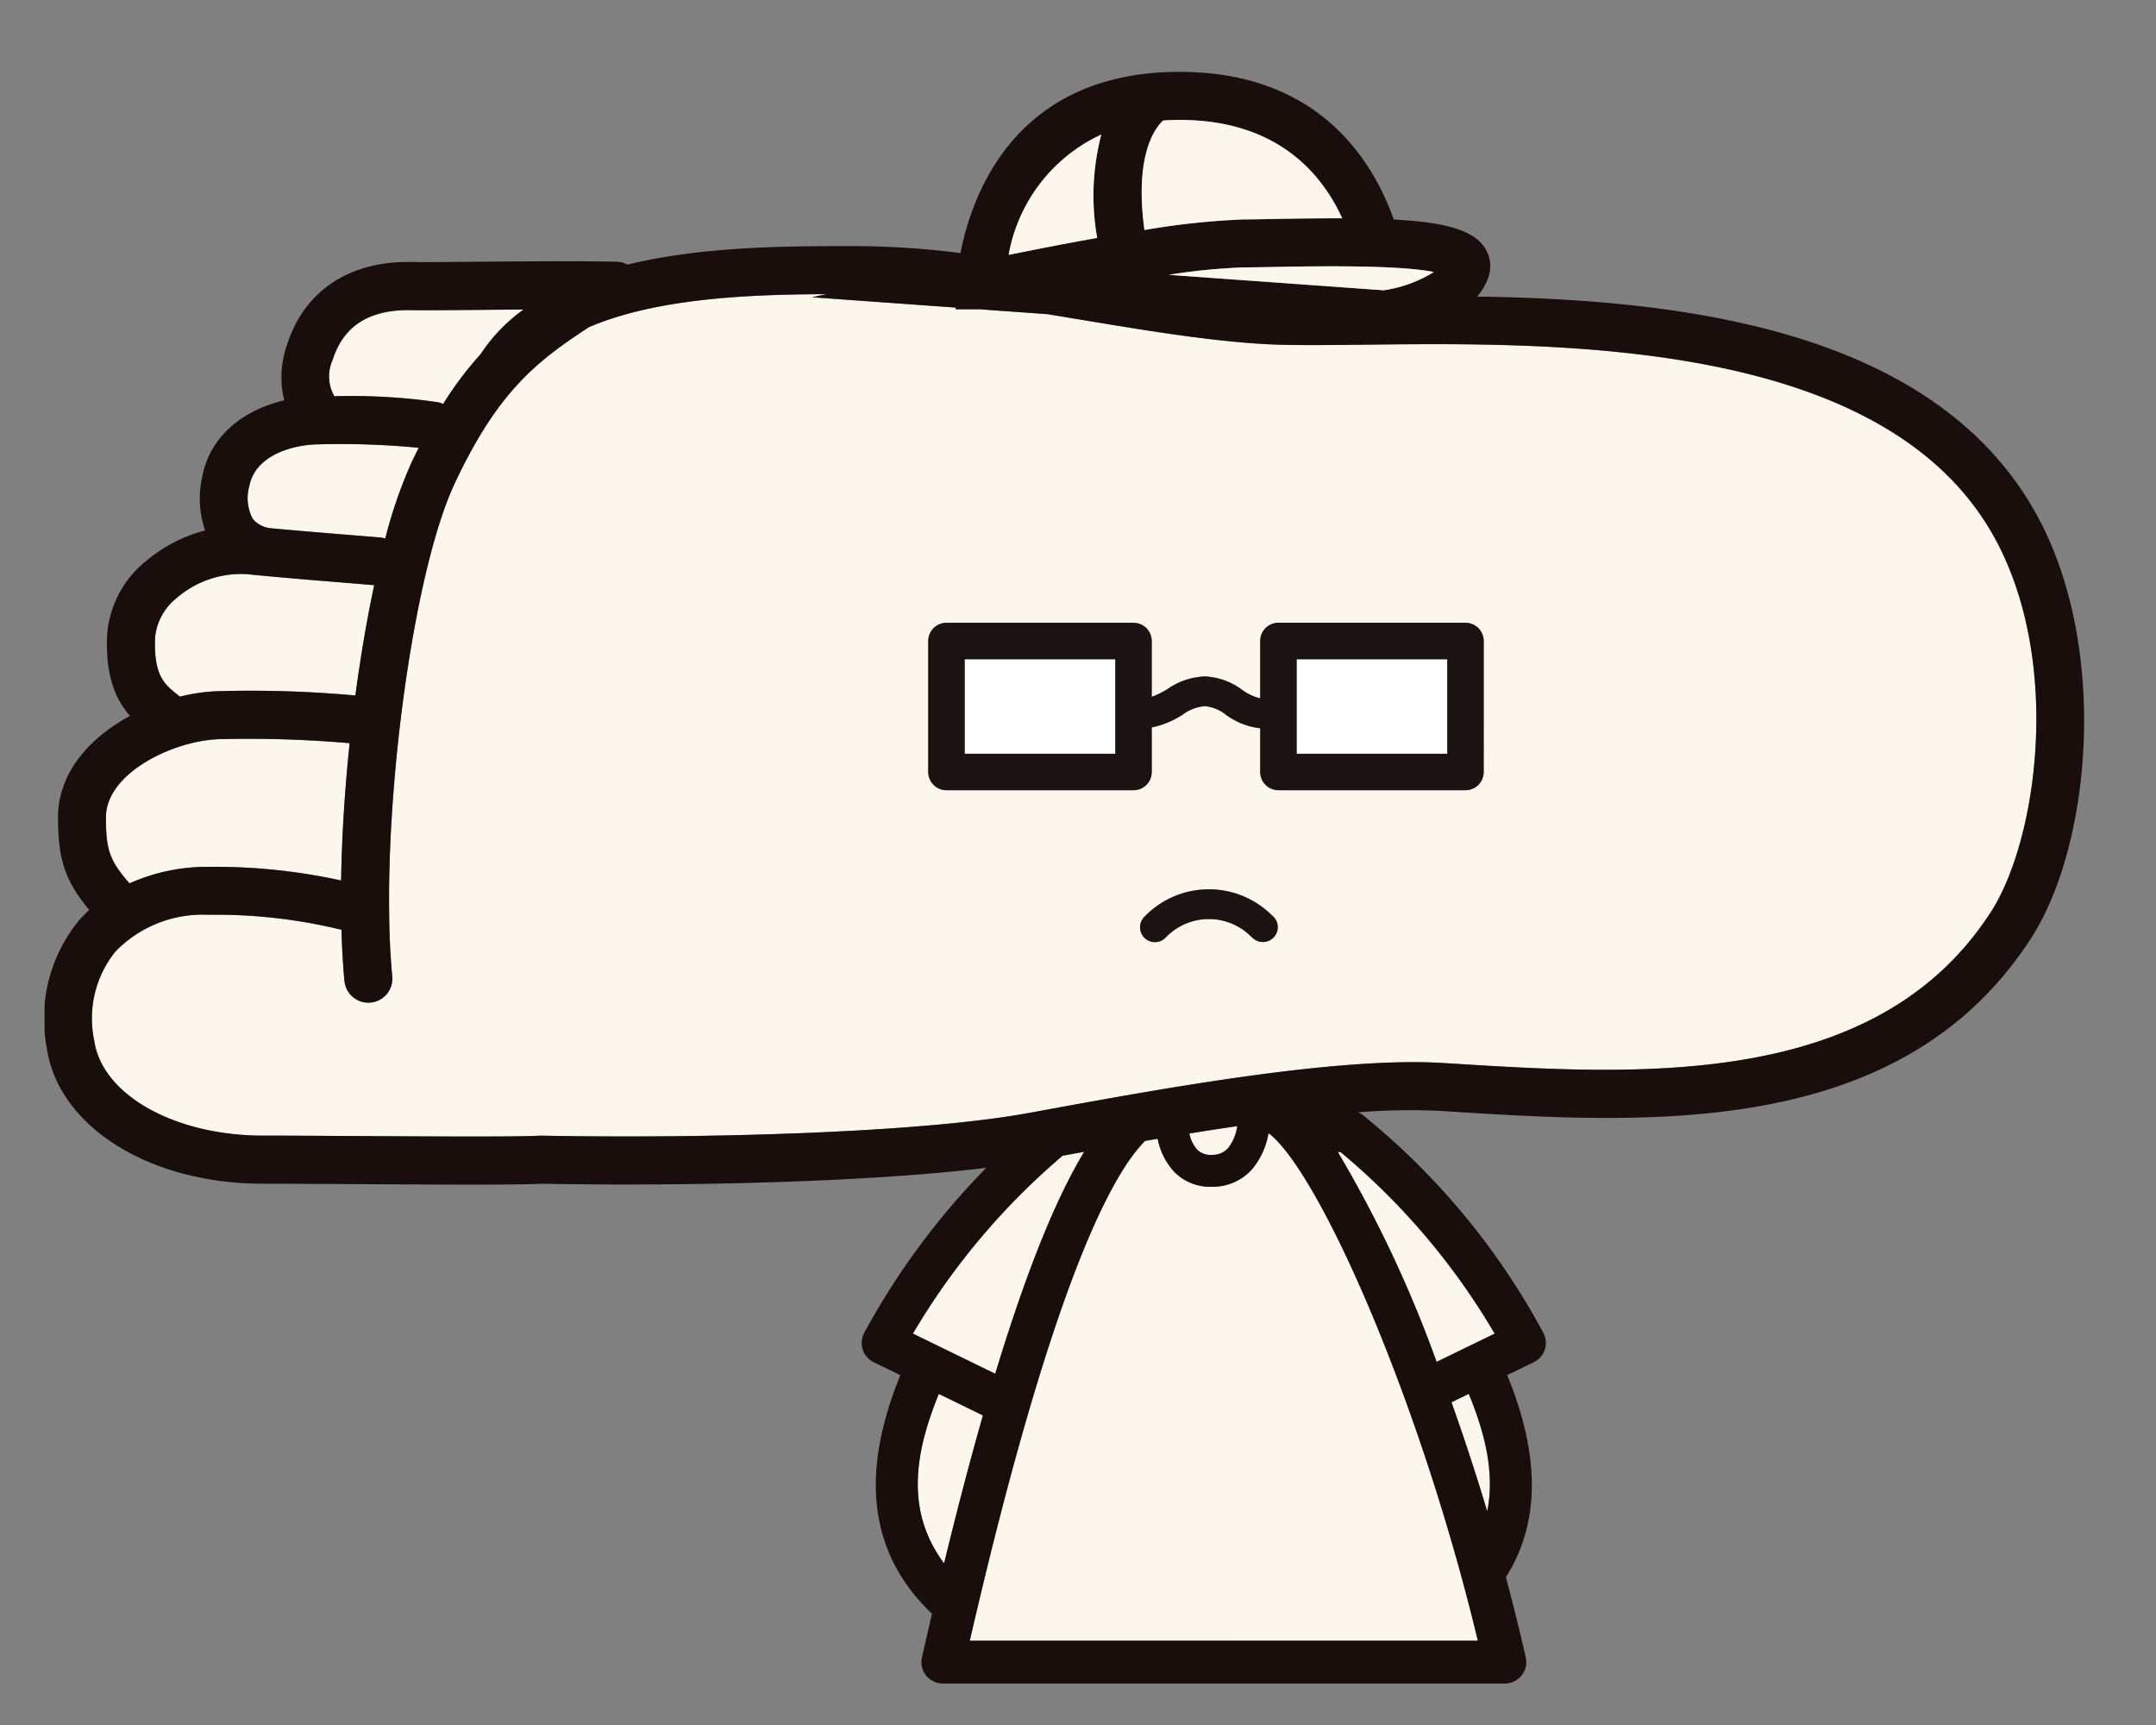 <svg xmlns="http://www.w3.org/2000/svg" xmlns:xlink="http://www.w3.org/1999/xlink" width="150" height="120" viewBox="0 0 150 120"><rect x="0" y="0" width="150" height="120" fill="#808080" stroke="none"/><defs><style>.a{fill:#fff;}.b{fill:none;}.c{clip-path:url(#a);}.d{clip-path:url(#b);}.e{fill:#fbf7ec;}.f{fill:#190e0c;}.g{fill:#1a1311;}</style><clipPath id="a"><rect class="a" width="150" height="120" transform="translate(-10388 -5961)"/></clipPath><clipPath id="b"><rect class="b" width="141.899" height="112.12"/></clipPath></defs><g class="c" transform="translate(10388 5961)"><g transform="translate(-10384.898 -5956.001)"><g class="d" transform="translate(0 0.001)"><path class="e" d="M100.747,161.534q1.373-5.633,2.7-10.288l-3.07-1.494c-1.6,3.9-2.419,8.074.365,11.782" transform="translate(-38.167 -57.783)"/><path class="e" d="M104.094,137.757c2.129-7.007,4.186-12.139,6.193-15.442l-1.505.275a48.628,48.628,0,0,0-10.415,12.38Z" transform="translate(-37.955 -47.196)"/><path class="e" d="M159.376,150.337c.87,2.446,1.706,4.995,2.486,7.588.55-2.7-.188-5.511-1.283-8.174Z" transform="translate(-61.496 -57.782)"/><path class="e" d="M146.71,122.359l-.222-.04a84.871,84.871,0,0,1,6.882,14.617l4.038-1.966a48.029,48.029,0,0,0-10.7-12.612" transform="translate(-56.523 -47.198)"/><path class="e" d="M131.285,121.416a1.436,1.436,0,0,0,1.083-.458,3.124,3.124,0,0,0,.647-1.54c-1.113.162-2.227.333-3.333.513a2.45,2.45,0,0,0,.544,1.121,1.327,1.327,0,0,0,1.059.364" transform="translate(-50.038 -46.078)"/><path class="e" d="M140.158,155.52c-4.032-16.79-11.053-32.652-14.566-35.311a5.218,5.218,0,0,1-1.174,2.548,3.661,3.661,0,0,1-2.657,1.187c-.049,0-.1,0-.147,0a3.5,3.5,0,0,1-2.581-1.04,4.747,4.747,0,0,1-1.153-2.3c-.289.049-.58.1-.867.147-2.331,2.313-6.5,10.043-12.2,34.771Z" transform="translate(-40.441 -46.383)"/><path class="e" d="M32.607,32.953a42.236,42.236,0,0,1,7.192.413,1.667,1.667,0,0,1,.378.127,24.094,24.094,0,0,1,2.607-3.466,11.778,11.778,0,0,1,2.988-3.106c-1.053.007-2.094.016-3.059.025-2.078.018-3.875.034-4.835.018-2.851-.038-4.639,1.109-5.379,3.439a2.794,2.794,0,0,0,.107,2.551" transform="translate(-12.449 -10.388)"/><path class="e" d="M24.571,48.016c2.045.19,4.278.372,5.994.511l1.647.135a1.648,1.648,0,0,1,.38.081A32.443,32.443,0,0,1,34.4,43.48c.171-.364.342-.712.512-1.054a56.547,56.547,0,0,0-6.972-.241c-1.6.017-4.413.658-4.821,2.953a3.051,3.051,0,0,0,.262,2.246,1.873,1.873,0,0,0,1.186.633" transform="translate(-8.888 -16.275)"/><path class="e" d="M14.011,65.214l.228.184a12.7,12.7,0,0,1,2.892-.386,81.08,81.08,0,0,1,9.315.305c.358-2.689.8-5.3,1.309-7.675l-1.525-.125c-2.111-.171-5-.405-7.386-.644a6.857,6.857,0,0,0-4.83,1.662A4,4,0,0,0,12.508,61.3c-.107,2.629.675,3.254,1.5,3.917" transform="translate(-4.822 -21.937)"/><path class="e" d="M6.961,81.01c0,2.251.24,3,1.642,4.6a13.135,13.135,0,0,1,5.459-1.15h.078a40.92,40.92,0,0,1,9.183.949c.047-3.054.254-6.317.592-9.551a81.657,81.657,0,0,0-8.89-.284c-3.247.03-8.064,2.326-8.064,5.437" transform="translate(-2.686 -29.157)"/><path class="e" d="M137.494,68.187c3.235-5,4.953-17.239.4-25.808C130.412,28.29,107.581,28.551,93.946,28.7c-2.877.033-5.362.061-7.216-.056-3.927-.248-8.292-.975-12.512-1.678q-1.169-.194-2.347-.388l-4.734-.34H65.485l0-.119-9.994-.718,1-.217c-4.672.023-11.6.174-16.53,2.3-3.686,2.411-6.336,4.495-9.33,10.859-2.655,5.646-4.682,19.576-4.566,29.8l.014-.046a1.414,1.414,0,0,1-.014.142c.02,1.572.09,3.057.217,4.407a1.67,1.67,0,0,1-1.505,1.82c-.053,0-.106.007-.159.007a1.67,1.67,0,0,1-1.661-1.513c-.105-1.113-.173-2.308-.209-3.558a36.726,36.726,0,0,0-9.221-1.044h-.061a8.448,8.448,0,0,0-6.45,2.564,7.429,7.429,0,0,0-1.467,6.2c.543,3.762,5.589,6.6,11.736,6.6,1.586,0,3.852.013,6.285.028,5.185.03,11.637.068,12.914-.023l.075-.006h.075c11.431.215,26.353-.189,33.934-1.578l.944-.173c8.185-1.5,20.556-3.771,27.917-3.3l.175.011c13.3.845,29.868,1.9,37.886-10.5m-49.866,1.74a1.033,1.033,0,0,1-1.459.06l-.249-.23a4.155,4.155,0,0,0-5.759.118l-.084.084a1.033,1.033,0,0,1-1.459-1.464l.084-.083a6.218,6.218,0,0,1,8.618-.175l.25.23a1.033,1.033,0,0,1,.059,1.46m14.592-11.5a1.268,1.268,0,0,1-1.268,1.268H87.939a1.267,1.267,0,0,1-1.268-1.268v-3.04a4.967,4.967,0,0,1-2.367-.927,2.787,2.787,0,0,0-1.481-.612,2.992,2.992,0,0,0-1.548.59,6.2,6.2,0,0,1-2.15.891v3.1a1.268,1.268,0,0,1-1.268,1.268H64.843a1.268,1.268,0,0,1-1.268-1.268V49.313a1.268,1.268,0,0,1,1.268-1.268H77.857a1.268,1.268,0,0,1,1.268,1.268V53.2a5.568,5.568,0,0,0,1.1-.539,4.86,4.86,0,0,1,2.6-.877,4.682,4.682,0,0,1,2.588.933,3.486,3.486,0,0,0,1.26.59v-3.99a1.267,1.267,0,0,1,1.268-1.268h13.014a1.268,1.268,0,0,1,1.268,1.268Z" transform="translate(-2.097 -9.719)"/><path class="f" d="M138.748,31.093C131.71,17.844,113.786,15.84,99.671,15.632a4.423,4.423,0,0,0,.746-1.245,2.341,2.341,0,0,0-.26-2.212c-.829-1.18-2.729-1.712-6.288-1.9C92.32,5.93,88.469,0,78.958,0,67.566,0,64.526,8.482,63.721,12.608a58.683,58.683,0,0,0-7.335-.487l-1.118,0c-3.876.013-9.569.035-14.713,1.287a1.651,1.651,0,0,0-.738-.2c-2.681-.059-6.508-.025-9.584,0-2.055.018-3.832.034-4.747.018-4.314-.068-7.432,2.029-8.62,5.767a6.729,6.729,0,0,0-.193,3.857c-2.725.644-5.187,2.388-5.726,5.417a6.788,6.788,0,0,0,.225,3.634A10.537,10.537,0,0,0,7,34.078a7.263,7.263,0,0,0-2.653,5.147c-.117,2.88.634,4.481,1.595,5.578C3.154,46.311.935,48.745.935,51.854c0,2.909.469,4.4,2.173,6.447a9.491,9.491,0,0,0-.7.712A10.746,10.746,0,0,0,.152,67.887c.792,5.482,7.119,9.46,15.042,9.46,1.581,0,3.84.014,6.266.027,2.928.017,5.906.035,8.315.035,2.266,0,4.029-.015,4.776-.061,10.012.186,22.678-.1,30.965-1.107a51.183,51.183,0,0,0-8.49,11.477,1.492,1.492,0,0,0,.661,2.047l1.853.9c-2.855,6.985-2.136,12.453,2.2,16.6-.232.992-.464,2-.7,3.03a1.491,1.491,0,0,0,1.455,1.821h39.1a1.492,1.492,0,0,0,1.455-1.821c-.418-1.85-.884-3.716-1.382-5.575,2.384-3.773,2.4-8.43.09-14.058l1.852-.9a1.492,1.492,0,0,0,.661-2.047A49.769,49.769,0,0,0,91.709,72.566a1.461,1.461,0,0,0-.33-.183,43.791,43.791,0,0,1,5.747-.1l.174.011c14.177.9,31.823,2.021,40.9-12.015,4.169-6.444,5.419-20.017.547-29.189M97.511,68.964l-.175-.011c-7.361-.467-19.732,1.8-27.917,3.3l-.944.173c-7.581,1.388-22.5,1.793-33.934,1.578h-.075l-.075,0c-1.277.091-7.729.053-12.913.023-2.433-.014-4.7-.027-6.285-.027-6.147,0-11.192-2.837-11.736-6.6a7.428,7.428,0,0,1,1.467-6.2,8.448,8.448,0,0,1,6.45-2.564h.061a36.722,36.722,0,0,1,9.221,1.044c.036,1.25.1,2.446.209,3.558a1.669,1.669,0,0,0,1.661,1.513c.053,0,.105,0,.158-.007a1.671,1.671,0,0,0,1.506-1.82c-.128-1.349-.2-2.835-.217-4.407,0-.047.013-.095.014-.142l-.015.046c-.117-10.222,1.911-24.153,4.566-29.8,2.993-6.364,5.643-8.448,9.329-10.859,4.934-2.125,11.859-2.277,16.53-2.3l-1,.217,9.995.718,0,.118h1.653l4.734.34q1.176.193,2.347.388c4.22.7,8.585,1.43,12.512,1.678,1.853.117,4.338.088,7.216.056,13.633-.152,36.466-.413,43.948,13.675,4.552,8.569,2.834,20.807-.4,25.808-8.018,12.394-24.583,11.341-37.886,10.5m2.855,31.179c-.78-2.593-1.616-5.142-2.486-7.588l1.2-.586c1.1,2.662,1.833,5.471,1.283,8.174M60.412,87.774A48.609,48.609,0,0,1,70.827,75.4l1.505-.275c-2.007,3.3-4.064,8.435-6.193,15.442ZM82.977,73.341a3.124,3.124,0,0,1-.647,1.54,1.436,1.436,0,0,1-1.083.458,1.327,1.327,0,0,1-1.059-.364,2.45,2.45,0,0,1-.544-1.121c1.106-.179,2.22-.351,3.333-.513M65.283,93.465q-1.332,4.659-2.7,10.288c-2.784-3.708-1.962-7.886-.365-11.782Zm11.289-19.1.867-.147a4.742,4.742,0,0,0,1.153,2.3,3.5,3.5,0,0,0,2.581,1.041c.049,0,.1,0,.147,0a3.659,3.659,0,0,0,2.657-1.187,5.217,5.217,0,0,0,1.174-2.549c3.513,2.659,10.534,18.522,14.566,35.312H64.369c5.7-24.728,9.872-32.458,12.2-34.772M96.847,89.74a84.894,84.894,0,0,0-6.882-14.617l.222.04a48.049,48.049,0,0,1,10.7,12.612ZM7.685,39.361A4,4,0,0,1,9.192,36.6a6.853,6.853,0,0,1,4.83-1.661c2.385.239,5.275.473,7.385.644l1.526.125c-.509,2.38-.951,4.986-1.309,7.674a81.088,81.088,0,0,0-9.315-.305,12.7,12.7,0,0,0-2.892.386l-.228-.184c-.828-.663-1.61-1.288-1.5-3.917M25.429,16.576c.96.016,2.756,0,4.835-.018.965-.009,2.006-.018,3.059-.025a11.778,11.778,0,0,0-2.988,3.106,24.094,24.094,0,0,0-2.607,3.466,1.667,1.667,0,0,0-.378-.127,42.236,42.236,0,0,0-7.192-.413,2.794,2.794,0,0,1-.107-2.551c.74-2.33,2.528-3.477,5.379-3.439M14.236,28.864c.408-2.294,3.222-2.936,4.82-2.953a56.576,56.576,0,0,1,6.974.241c-.171.341-.341.69-.513,1.054A32.388,32.388,0,0,0,23.7,32.469a1.66,1.66,0,0,0-.381-.081l-1.647-.134c-1.717-.139-3.948-.321-5.994-.511a1.874,1.874,0,0,1-1.186-.633,3.053,3.053,0,0,1-.261-2.246m-1.9,17.553a81.5,81.5,0,0,1,8.89.284c-.338,3.234-.545,6.5-.593,9.551a40.909,40.909,0,0,0-9.183-.949h-.079a13.144,13.144,0,0,0-5.459,1.15c-1.4-1.6-1.642-2.347-1.642-4.6,0-3.111,4.817-5.407,8.064-5.437M90.281,10.185c-1.375,0-2.914.012-4.634.044-.838.016-1.607.03-2.265.035A52.741,52.741,0,0,0,76.527,11c-.725-5.246.754-7.123,1.295-7.617.368-.024.744-.041,1.137-.041,6.71,0,9.854,3.638,11.322,6.844m2.882,5.009L78.21,14.12a42.23,42.23,0,0,1,5.2-.516c.669,0,1.452-.019,2.3-.035,2.483-.045,8.488-.157,10.944.356a9.059,9.059,0,0,1-3.49,1.269M73.518,4.361a16.83,16.83,0,0,0-.286,7.191c-2.356.419-4.577.858-6.159,1.182a11.425,11.425,0,0,1,6.445-8.373" transform="translate(0 -0.001)"/><path class="g" d="M133.109,94.247a6.218,6.218,0,0,0-8.618.175l-.084.083a1.033,1.033,0,1,0,1.459,1.464l.084-.084a4.155,4.155,0,0,1,5.759-.118l.249.23a1.033,1.033,0,0,0,1.4-1.519Z" transform="translate(-47.886 -35.73)"/><rect class="a" width="10.479" height="6.576" transform="translate(64.014 40.861)"/><rect class="a" width="10.479" height="6.576" transform="translate(87.11 40.861)"/><path class="g" d="M137.482,62.4H124.468a1.268,1.268,0,0,0-1.268,1.268v3.99a3.486,3.486,0,0,1-1.26-.59,4.68,4.68,0,0,0-2.588-.933,4.862,4.862,0,0,0-2.6.877,5.569,5.569,0,0,1-1.1.539V63.673a1.268,1.268,0,0,0-1.268-1.268H101.372a1.268,1.268,0,0,0-1.268,1.268v9.111a1.267,1.267,0,0,0,1.268,1.268h13.014a1.268,1.268,0,0,0,1.268-1.268v-3.1a6.216,6.216,0,0,0,2.15-.891,2.987,2.987,0,0,1,1.548-.59,2.79,2.79,0,0,1,1.482.612,4.97,4.97,0,0,0,2.366.927v3.04a1.268,1.268,0,0,0,1.268,1.268h13.014a1.267,1.267,0,0,0,1.268-1.268V63.673a1.268,1.268,0,0,0-1.268-1.268M102.64,64.941h10.479v6.576H102.64Zm33.574,6.576H125.735V64.941h10.479Z" transform="translate(-38.625 -24.08)"/><path class="e" d="M124.484,13.1a52.741,52.741,0,0,1,6.855-.736c.658,0,1.427-.019,2.265-.035,1.721-.031,3.26-.049,4.634-.044-1.468-3.206-4.612-6.844-11.322-6.844-.393,0-.769.017-1.137.041-.54.494-2.019,2.371-1.3,7.617" transform="translate(-47.957 -2.099)"/><path class="e" d="M115.372,14.291a16.831,16.831,0,0,1,.286-7.191,11.424,11.424,0,0,0-6.445,8.372c1.582-.323,3.8-.762,6.159-1.181" transform="translate(-42.14 -2.74)"/><path class="e" d="M134.846,22.065c-.852.016-1.634.03-2.3.035a42.242,42.242,0,0,0-5.2.516L142.3,23.691a9.06,9.06,0,0,0,3.489-1.269c-2.457-.513-8.461-.4-10.944-.356" transform="translate(-49.137 -8.498)"/></g></g></g></svg>